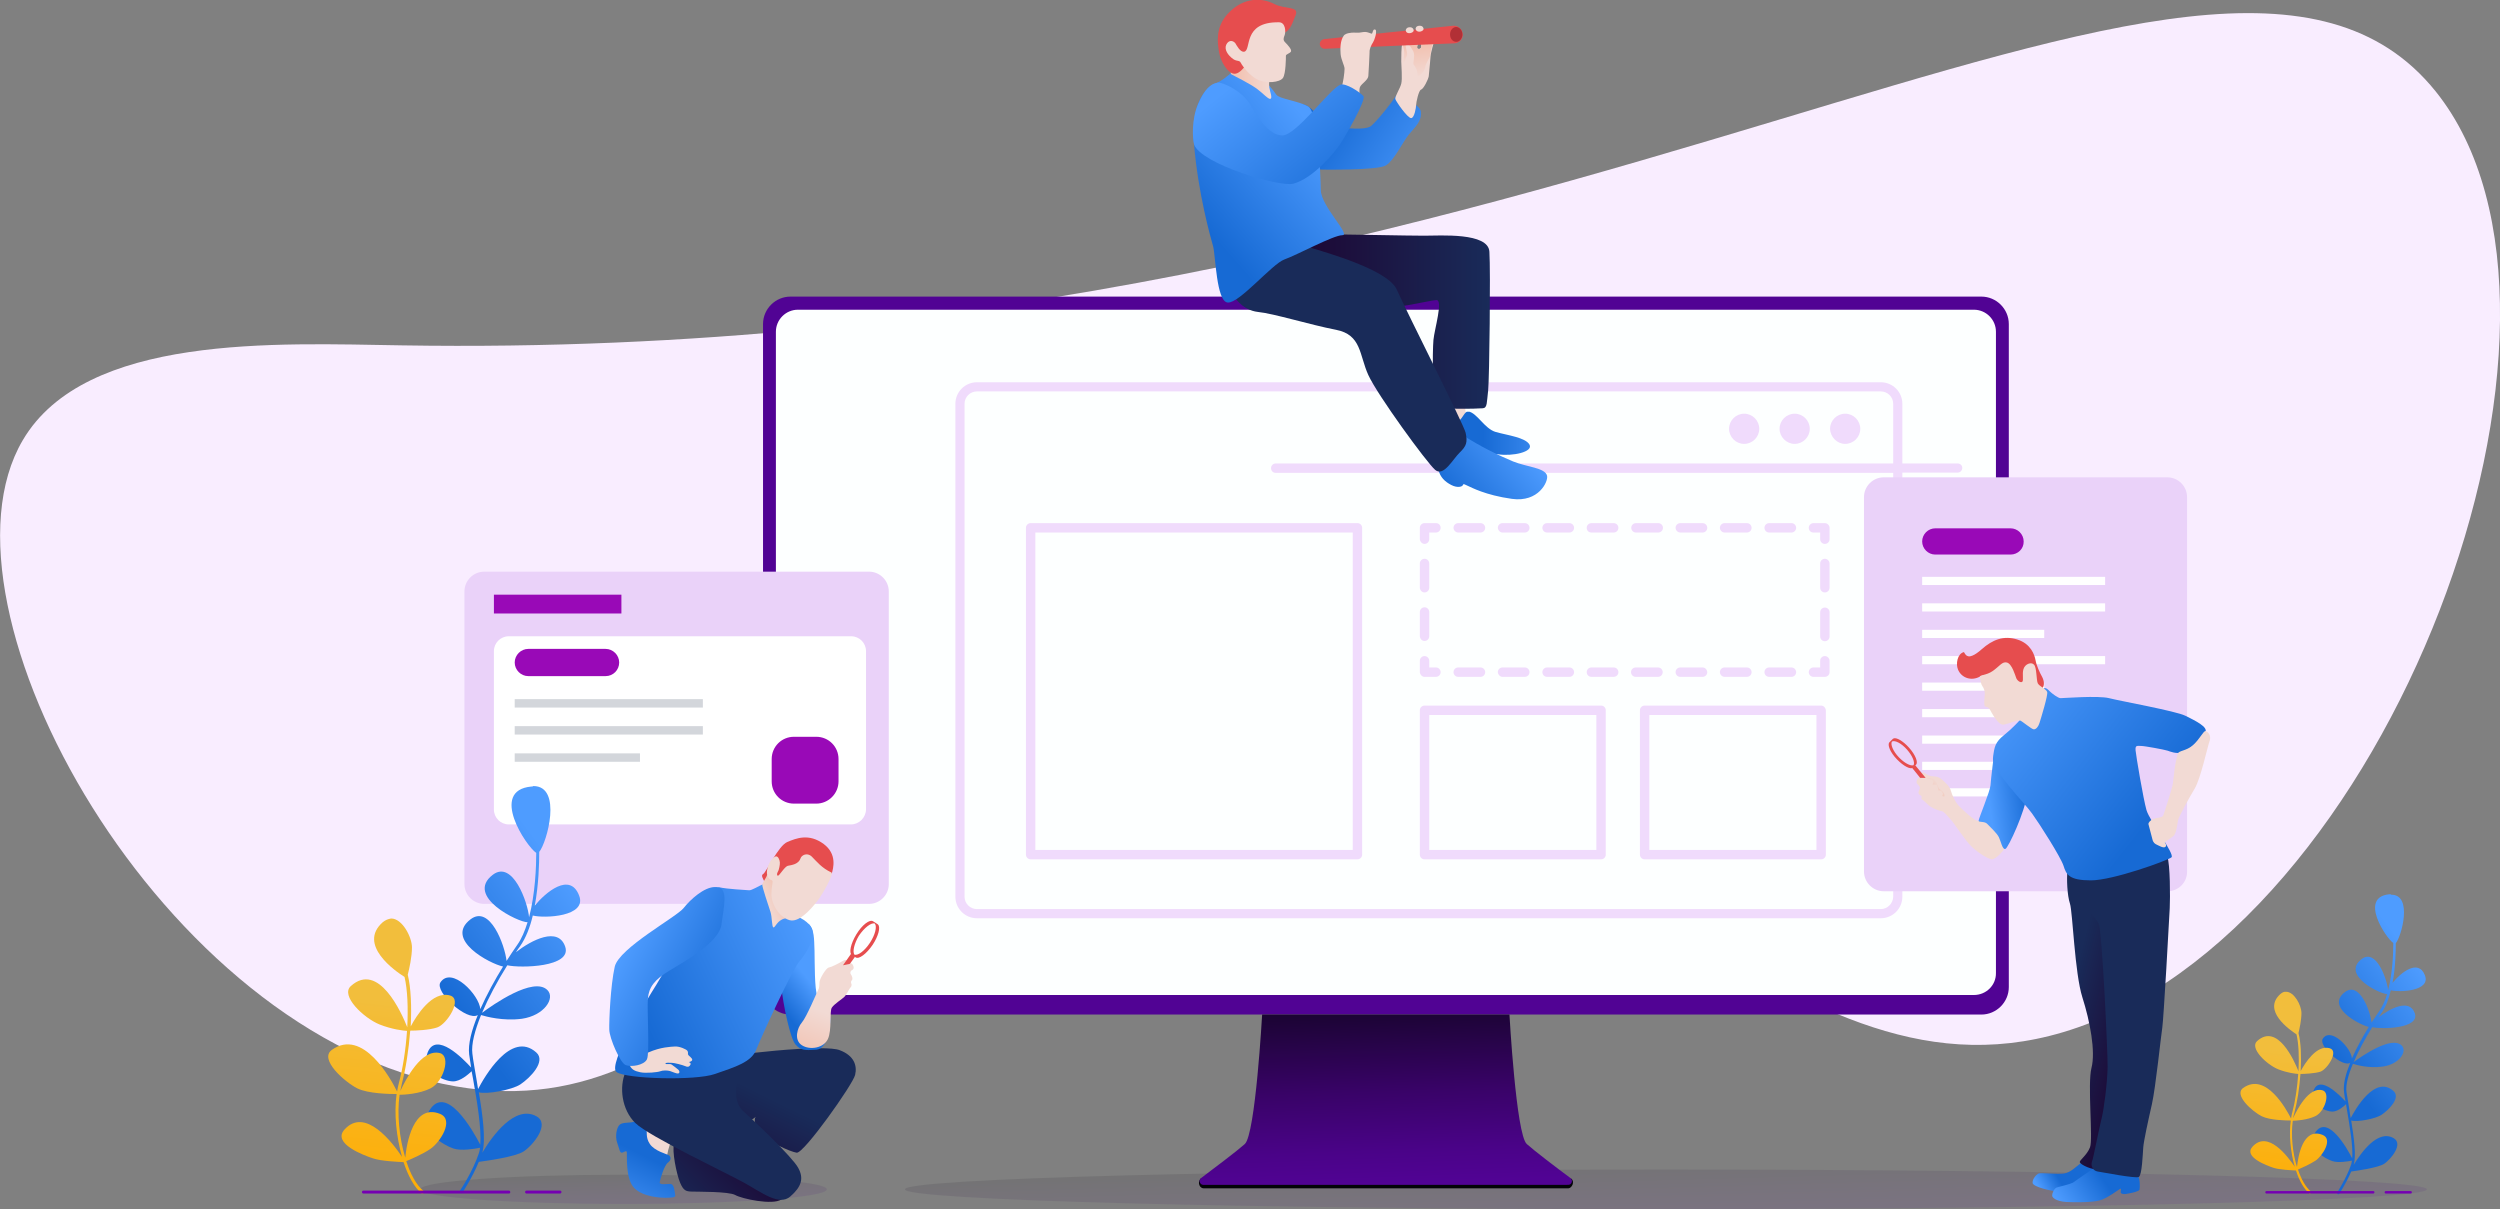 <svg version="1.1" id="Layer_1" xmlns="http://www.w3.org/2000/svg" xmlns:xlink="http://www.w3.org/1999/xlink" x="0px" y="0px"
	 viewBox="0 0 1009.8 488.4" style="enable-background:new 0 0 1009.8 488.4;" xml:space="preserve">
<rect x="0" y="0" width="1009.8" height="488.4" fill="#808080" stroke="none"/>
<style type="text/css">
	.st0{clip-path:url(#SVGID_2_);}
	.st1{clip-path:url(#SVGID_4_);fill:#F9EDFF;}
	.st2{opacity:0.1;clip-path:url(#SVGID_4_);}
	.st3{clip-path:url(#SVGID_6_);}
	.st4{clip-path:url(#SVGID_8_);fill:url(#SVGID_9_);}
	.st5{clip-path:url(#SVGID_11_);}
	.st6{clip-path:url(#SVGID_13_);fill:url(#SVGID_14_);}
	.st7{clip-path:url(#SVGID_4_);fill:#030408;}
	.st8{clip-path:url(#SVGID_4_);fill:#510394;}
	.st9{clip-path:url(#SVGID_4_);fill:#FDFFFF;}
	.st10{clip-path:url(#SVGID_16_);fill:url(#SVGID_17_);}
	.st11{clip-path:url(#SVGID_19_);fill:#F0DBFC;}
	.st12{clip-path:url(#SVGID_19_);fill:#EAD2F9;}
	.st13{clip-path:url(#SVGID_19_);fill:#FFFFFF;}
	.st14{clip-path:url(#SVGID_19_);fill:#9909B7;}
	.st15{clip-path:url(#SVGID_19_);fill:#D3D6DB;}
	.st16{clip-path:url(#SVGID_21_);fill:url(#SVGID_22_);}
	.st17{clip-path:url(#SVGID_24_);fill:url(#SVGID_25_);}
	.st18{clip-path:url(#SVGID_27_);fill:#7500B2;}
	.st19{clip-path:url(#SVGID_29_);fill:url(#SVGID_30_);}
	.st20{clip-path:url(#SVGID_32_);fill:url(#SVGID_33_);}
	.st21{clip-path:url(#SVGID_35_);fill:#7500B2;}
	.st22{clip-path:url(#SVGID_37_);fill:url(#SVGID_38_);}
	.st23{clip-path:url(#SVGID_40_);fill:url(#SVGID_41_);}
	.st24{clip-path:url(#SVGID_43_);fill:url(#SVGID_44_);}
	.st25{clip-path:url(#SVGID_46_);fill:#192B59;}
	.st26{clip-path:url(#SVGID_46_);fill:#F2DAD4;}
	.st27{clip-path:url(#SVGID_48_);fill:url(#SVGID_49_);}
	.st28{clip-path:url(#SVGID_51_);fill:url(#SVGID_52_);}
	.st29{clip-path:url(#SVGID_54_);fill:#E64D4E;}
	.st30{clip-path:url(#SVGID_54_);fill:#F2DAD4;}
	.st31{clip-path:url(#SVGID_56_);fill:url(#SVGID_57_);}
	.st32{clip-path:url(#SVGID_59_);fill:#E64D4E;}
	.st33{clip-path:url(#SVGID_59_);fill:#F2DAD4;}
	.st34{clip-path:url(#SVGID_61_);fill:url(#SVGID_62_);}
	.st35{clip-path:url(#SVGID_64_);fill:url(#SVGID_65_);}
	.st36{clip-path:url(#SVGID_67_);fill:url(#SVGID_68_);}
	.st37{clip-path:url(#SVGID_70_);fill:#192B59;}
	.st38{clip-path:url(#SVGID_72_);fill:url(#SVGID_73_);}
	.st39{clip-path:url(#SVGID_75_);fill:url(#SVGID_76_);}
	.st40{clip-path:url(#SVGID_78_);fill:#E64D4E;}
	.st41{clip-path:url(#SVGID_80_);fill:url(#SVGID_81_);}
	.st42{clip-path:url(#SVGID_83_);fill:#F2DAD4;}
	.st43{clip-path:url(#SVGID_85_);fill:url(#SVGID_86_);}
	.st44{clip-path:url(#SVGID_88_);fill:url(#SVGID_89_);}
	.st45{clip-path:url(#SVGID_91_);fill:#E64D4E;}
	.st46{clip-path:url(#SVGID_91_);fill:#F2DAD4;}
	.st47{clip-path:url(#SVGID_93_);fill:url(#SVGID_94_);}
	.st48{clip-path:url(#SVGID_96_);fill:url(#SVGID_97_);}
	.st49{clip-path:url(#SVGID_99_);fill:url(#SVGID_100_);}
	.st50{clip-path:url(#SVGID_102_);fill:#192B59;}
	.st51{clip-path:url(#SVGID_104_);fill:url(#SVGID_105_);}
	.st52{clip-path:url(#SVGID_107_);fill:#F2DAD4;}
	.st53{clip-path:url(#SVGID_109_);fill:url(#SVGID_110_);}
	.st54{clip-path:url(#SVGID_112_);fill:url(#SVGID_113_);}
	.st55{clip-path:url(#SVGID_115_);fill:#E64D4E;}
	.st56{clip-path:url(#SVGID_115_);fill:#F2DAD4;}
	.st57{clip-path:url(#SVGID_117_);fill:url(#SVGID_118_);}
	.st58{clip-path:url(#SVGID_120_);fill:url(#SVGID_121_);}
	.st59{clip-path:url(#SVGID_123_);fill:#E64D4E;}
	.st60{clip-path:url(#SVGID_123_);fill:#F2DAD4;}
	.st61{clip-path:url(#SVGID_125_);fill:url(#SVGID_126_);}
	.st62{clip-path:url(#SVGID_128_);fill:#B23036;}
	.st63{clip-path:url(#SVGID_128_);fill:#F2DAD4;}
</style>
<g>
	<defs>
		<rect id="SVGID_1_" width="1009.8" height="488.4"/>
	</defs>
	<clipPath id="SVGID_2_">
		<use xlink:href="#SVGID_1_"  style="overflow:visible;"/>
	</clipPath>
	<g class="st0">
		<defs>
			<rect id="SVGID_3_" width="1009.8" height="488.4"/>
		</defs>
		<clipPath id="SVGID_4_">
			<use xlink:href="#SVGID_3_"  style="overflow:visible;"/>
		</clipPath>
		<path class="st1" d="M184.1,438.8c107.9,18.7,141.3-104.9,288.4-121.7c171.3-19.5,243.9,134.7,360.9,99.8
			c131.2-39.2,224-288.4,150.4-380C893.7-75.1,633.7,147.2,162.3,139.5c-50.5-0.8-127.8-4.7-153.1,38.3
			C-30.7,245.5,65.6,418.3,184.1,438.8"/>
		<g class="st2">
			<g>
				<defs>
					<rect id="SVGID_5_" x="365.6" y="472.4" width="614.7" height="16"/>
				</defs>
				<clipPath id="SVGID_6_">
					<use xlink:href="#SVGID_5_"  style="overflow:visible;"/>
				</clipPath>
				<g class="st3">
					<defs>
						<path id="SVGID_7_" d="M980.3,480.4c0,4.4-137.6,8-307.4,8c-169.7,0-307.4-3.6-307.4-8c0-4.4,137.6-8,307.4-8
							C842.7,472.4,980.3,476,980.3,480.4"/>
					</defs>
					<clipPath id="SVGID_8_">
						<use xlink:href="#SVGID_7_"  style="overflow:visible;"/>
					</clipPath>

						<linearGradient id="SVGID_9_" gradientUnits="userSpaceOnUse" x1="0" y1="488.365" x2="1" y2="488.365" gradientTransform="matrix(-0.852 -29.833 -29.833 0.852 15242.63 77.167)">
						<stop  offset="0" style="stop-color:#510394"/>
						<stop  offset="0.12" style="stop-color:#4A0388"/>
						<stop  offset="0.337" style="stop-color:#390368"/>
						<stop  offset="0.625" style="stop-color:#1C0435"/>
						<stop  offset="0.849" style="stop-color:#030408"/>
						<stop  offset="1" style="stop-color:#030408"/>
					</linearGradient>
					<polygon class="st4" points="366.1,505.9 365.1,472.4 979.8,454.8 980.8,488.4 					"/>
				</g>
			</g>
		</g>
		<g class="st2">
			<g>
				<defs>
					<rect id="SVGID_10_" x="169.8" y="474.5" width="164.2" height="11.8"/>
				</defs>
				<clipPath id="SVGID_11_">
					<use xlink:href="#SVGID_10_"  style="overflow:visible;"/>
				</clipPath>
				<g class="st5">
					<defs>
						<path id="SVGID_12_" d="M334,480.4c0,3.3-36.8,5.9-82.1,5.9c-45.3,0-82.1-2.6-82.1-5.9c0-3.3,36.8-5.9,82.1-5.9
							C297.2,474.5,334,477.1,334,480.4"/>
					</defs>
					<clipPath id="SVGID_13_">
						<use xlink:href="#SVGID_12_"  style="overflow:visible;"/>
					</clipPath>

						<linearGradient id="SVGID_14_" gradientUnits="userSpaceOnUse" x1="0" y1="488.365" x2="1" y2="488.365" gradientTransform="matrix(-0.456 -15.944 -15.944 0.456 8038.814 264.879)">
						<stop  offset="0" style="stop-color:#510394"/>
						<stop  offset="0.12" style="stop-color:#4A0388"/>
						<stop  offset="0.337" style="stop-color:#390368"/>
						<stop  offset="0.625" style="stop-color:#1C0435"/>
						<stop  offset="0.849" style="stop-color:#030408"/>
						<stop  offset="1" style="stop-color:#030408"/>
					</linearGradient>
					<polygon class="st6" points="169.9,491 169.5,474.5 333.9,469.8 334.3,486.3 					"/>
				</g>
			</g>
		</g>
		<path class="st7" d="M634.7,476.1H484.9c-1.4,1.8-0.2,3.9,1.3,3.9h147.3C634.9,479.9,636.2,477.4,634.7,476.1"/>
		<path class="st8" d="M800.3,409.8h-481c-6.1,0-11.1-5-11.1-11.1V130.9c0-6.1,5-11.1,11.1-11.1h481c6.1,0,11.1,5,11.1,11.1v267.8
			C811.4,404.8,806.4,409.8,800.3,409.8"/>
		<path class="st9" d="M797.3,401.9h-475c-4.9,0-8.9-4-8.9-8.9v-259c0-4.9,4-8.9,8.9-8.9h475c4.9,0,8.9,4,8.9,8.9v259
			C806.3,397.9,802.3,401.9,797.3,401.9"/>
	</g>
	<g class="st0">
		<defs>
			<path id="SVGID_15_" d="M509.8,409.8c0,0-2.7,48.4-7,52.3c-3,2.7-12.3,9.7-17.6,13.7c-1.2,0.9-0.6,2.8,0.9,2.8h147.3
				c1.5,0,2.1-1.9,0.9-2.8c-5.3-3.9-14.6-11-17.6-13.7c-4.3-3.8-7-52.3-7-52.3H509.8z"/>
		</defs>
		<clipPath id="SVGID_16_">
			<use xlink:href="#SVGID_15_"  style="overflow:visible;"/>
		</clipPath>

			<linearGradient id="SVGID_17_" gradientUnits="userSpaceOnUse" x1="0" y1="488.352" x2="1" y2="488.352" gradientTransform="matrix(-3.324 -93.147 -93.147 3.324 46049.508 -1144.975)">
			<stop  offset="0" style="stop-color:#510394"/>
			<stop  offset="0.141" style="stop-color:#4A0388"/>
			<stop  offset="0.397" style="stop-color:#390368"/>
			<stop  offset="0.736" style="stop-color:#1C0435"/>
			<stop  offset="1" style="stop-color:#030408"/>
		</linearGradient>
		<polygon class="st10" points="484.2,483.9 481.6,409.9 635.4,404.4 638,478.4 		"/>
	</g>
	<g class="st0">
		<defs>
			<rect id="SVGID_18_" width="1009.8" height="488.4"/>
		</defs>
		<clipPath id="SVGID_19_">
			<use xlink:href="#SVGID_18_"  style="overflow:visible;"/>
		</clipPath>
		<path class="st11" d="M790.7,187.2h-22.3v-24.1c0-4.8-3.9-8.7-8.7-8.7H394.6c-4.8,0-8.7,3.9-8.7,8.7v199.1c0,4.8,3.9,8.7,8.7,8.7
			h365.1c4.8,0,8.7-3.9,8.7-8.7V190.9h22.3c1,0,1.9-0.8,1.9-1.9S791.7,187.2,790.7,187.2 M759.7,367.2H394.6c-2.7,0-5-2.2-5-5V163.1
			c0-2.7,2.2-5,5-5h365.1c2.7,0,5,2.2,5,5v24.1H515.3c-1,0-1.9,0.8-1.9,1.9s0.8,1.9,1.9,1.9h249.4v171.3
			C764.6,364.9,762.4,367.2,759.7,367.2"/>
		<path class="st11" d="M704.5,179.3c3.3,0,6.1-2.7,6.1-6.1c0-3.3-2.7-6.1-6.1-6.1c-3.3,0-6.1,2.7-6.1,6.1
			C698.4,176.5,701.1,179.3,704.5,179.3"/>
		<path class="st11" d="M724.9,179.3c3.3,0,6.1-2.7,6.1-6.1c0-3.3-2.7-6.1-6.1-6.1c-3.3,0-6.1,2.7-6.1,6.1
			C718.8,176.5,721.6,179.3,724.9,179.3"/>
		<path class="st11" d="M745.3,179.3c3.3,0,6.1-2.7,6.1-6.1c0-3.3-2.7-6.1-6.1-6.1c-3.3,0-6.1,2.7-6.1,6.1
			C739.3,176.5,742,179.3,745.3,179.3"/>
		<path class="st11" d="M548.3,211.3h-132c-1,0-1.9,0.8-1.9,1.9v132c0,1,0.8,1.9,1.9,1.9h132c1,0,1.9-0.8,1.9-1.9v-132
			C550.2,212.2,549.4,211.3,548.3,211.3 M418.2,215.1h128.2v128.2H418.2V215.1z"/>
		<path class="st11" d="M737.1,265c-1,0-1.9,0.8-1.9,1.9v2.7h-2.7c-1,0-1.9,0.8-1.9,1.9c0,1,0.8,1.9,1.9,1.9h4.6
			c1,0,1.9-0.8,1.9-1.9v-4.6C739,265.9,738.1,265,737.1,265"/>
		<path class="st11" d="M714.6,273.4h9c1,0,1.9-0.8,1.9-1.9c0-1-0.8-1.9-1.9-1.9h-9c-1,0-1.9,0.8-1.9,1.9
			C712.7,272.5,713.5,273.4,714.6,273.4"/>
		<path class="st11" d="M687.7,269.6h-9c-1,0-1.9,0.8-1.9,1.9c0,1,0.8,1.9,1.9,1.9h9c1,0,1.9-0.8,1.9-1.9
			C689.5,270.4,688.7,269.6,687.7,269.6"/>
		<path class="st11" d="M696.6,273.4h9c1,0,1.9-0.8,1.9-1.9c0-1-0.8-1.9-1.9-1.9h-9c-1,0-1.9,0.8-1.9,1.9
			C694.7,272.5,695.6,273.4,696.6,273.4"/>
		<path class="st11" d="M624.9,273.4h9c1,0,1.9-0.8,1.9-1.9c0-1-0.8-1.9-1.9-1.9h-9c-1,0-1.9,0.8-1.9,1.9
			C623,272.5,623.8,273.4,624.9,273.4"/>
		<path class="st11" d="M651.8,269.6h-9c-1,0-1.9,0.8-1.9,1.9c0,1,0.8,1.9,1.9,1.9h9c1,0,1.9-0.8,1.9-1.9
			C653.7,270.4,652.8,269.6,651.8,269.6"/>
		<path class="st11" d="M671.6,271.5c0-1-0.8-1.9-1.9-1.9h-9c-1,0-1.9,0.8-1.9,1.9c0,1,0.8,1.9,1.9,1.9h9
			C670.8,273.4,671.6,272.5,671.6,271.5"/>
		<path class="st11" d="M606.9,273.4h9c1,0,1.9-0.8,1.9-1.9c0-1-0.8-1.9-1.9-1.9h-9c-1,0-1.9,0.8-1.9,1.9
			C605.1,272.5,605.9,273.4,606.9,273.4"/>
		<path class="st11" d="M598,269.6h-9c-1,0-1.9,0.8-1.9,1.9c0,1,0.8,1.9,1.9,1.9h9c1,0,1.9-0.8,1.9-1.9
			C599.9,270.4,599,269.6,598,269.6"/>
		<path class="st11" d="M575.4,273.4h4.6c1,0,1.9-0.8,1.9-1.9c0-1-0.8-1.9-1.9-1.9h-2.7v-2.7c0-1-0.8-1.9-1.9-1.9
			c-1,0-1.9,0.8-1.9,1.9v4.6C573.6,272.5,574.4,273.4,575.4,273.4"/>
		<path class="st11" d="M575.4,239.3c1,0,1.9-0.8,1.9-1.9v-9.8c0-1-0.8-1.9-1.9-1.9c-1,0-1.9,0.8-1.9,1.9v9.8
			C573.6,238.5,574.4,239.3,575.4,239.3"/>
		<path class="st11" d="M575.4,258.9c1,0,1.9-0.8,1.9-1.9v-9.8c0-1-0.8-1.9-1.9-1.9c-1,0-1.9,0.8-1.9,1.9v9.8
			C573.6,258.1,574.4,258.9,575.4,258.9"/>
		<path class="st11" d="M575.4,219.7c1,0,1.9-0.8,1.9-1.9v-2.7h2.7c1,0,1.9-0.8,1.9-1.9s-0.8-1.9-1.9-1.9h-4.6c-1,0-1.9,0.8-1.9,1.9
			v4.6C573.6,218.8,574.4,219.7,575.4,219.7"/>
		<path class="st11" d="M606.9,215.1h9c1,0,1.9-0.8,1.9-1.9c0-1-0.8-1.9-1.9-1.9h-9c-1,0-1.9,0.8-1.9,1.9
			C605.1,214.2,605.9,215.1,606.9,215.1"/>
		<path class="st11" d="M589,215.1h9c1,0,1.9-0.8,1.9-1.9c0-1-0.8-1.9-1.9-1.9h-9c-1,0-1.9,0.8-1.9,1.9
			C587.1,214.2,588,215.1,589,215.1"/>
		<path class="st11" d="M714.6,215.1h9c1,0,1.9-0.8,1.9-1.9c0-1-0.8-1.9-1.9-1.9h-9c-1,0-1.9,0.8-1.9,1.9
			C712.7,214.2,713.5,215.1,714.6,215.1"/>
		<path class="st11" d="M678.7,215.1h9c1,0,1.9-0.8,1.9-1.9c0-1-0.8-1.9-1.9-1.9h-9c-1,0-1.9,0.8-1.9,1.9
			C676.8,214.2,677.7,215.1,678.7,215.1"/>
		<path class="st11" d="M660.8,215.1h9c1,0,1.9-0.8,1.9-1.9c0-1-0.8-1.9-1.9-1.9h-9c-1,0-1.9,0.8-1.9,1.9
			C658.9,214.2,659.7,215.1,660.8,215.1"/>
		<path class="st11" d="M696.6,215.1h9c1,0,1.9-0.8,1.9-1.9c0-1-0.8-1.9-1.9-1.9h-9c-1,0-1.9,0.8-1.9,1.9
			C694.7,214.2,695.6,215.1,696.6,215.1"/>
		<path class="st11" d="M624.9,215.1h9c1,0,1.9-0.8,1.9-1.9c0-1-0.8-1.9-1.9-1.9h-9c-1,0-1.9,0.8-1.9,1.9
			C623,214.2,623.8,215.1,624.9,215.1"/>
		<path class="st11" d="M651.8,211.3h-9c-1,0-1.9,0.8-1.9,1.9s0.8,1.9,1.9,1.9h9c1,0,1.9-0.8,1.9-1.9S652.8,211.3,651.8,211.3"/>
		<path class="st11" d="M737.1,211.3h-4.6c-1,0-1.9,0.8-1.9,1.9s0.8,1.9,1.9,1.9h2.7v2.7c0,1,0.8,1.9,1.9,1.9c1,0,1.9-0.8,1.9-1.9
			v-4.6C739,212.2,738.1,211.3,737.1,211.3"/>
		<path class="st11" d="M737.1,245.4c-1,0-1.9,0.8-1.9,1.9v9.8c0,1,0.8,1.9,1.9,1.9c1,0,1.9-0.8,1.9-1.9v-9.8
			C739,246.2,738.1,245.4,737.1,245.4"/>
		<path class="st11" d="M737.1,225.7c-1,0-1.9,0.8-1.9,1.9v9.8c0,1,0.8,1.9,1.9,1.9c1,0,1.9-0.8,1.9-1.9v-9.8
			C739,226.6,738.1,225.7,737.1,225.7"/>
		<path class="st11" d="M646.7,285h-71.3c-1,0-1.9,0.8-1.9,1.9v58.3c0,1,0.8,1.9,1.9,1.9h71.3c1,0,1.9-0.8,1.9-1.9v-58.3
			C648.6,285.9,647.8,285,646.7,285 M577.3,288.8h67.5v54.5h-67.5V288.8z"/>
		<path class="st11" d="M735.6,285h-71.3c-1,0-1.9,0.8-1.9,1.9v58.3c0,1,0.8,1.9,1.9,1.9h71.3c1,0,1.9-0.8,1.9-1.9v-58.3
			C737.4,285.9,736.6,285,735.6,285 M666.2,288.8h67.5v54.5h-67.5V288.8z"/>
		<path class="st12" d="M875.5,360H760.9c-4.4,0-8-3.6-8-8V200.8c0-4.4,3.6-8,8-8h114.5c4.4,0,8,3.6,8,8V352
			C883.5,356.4,879.9,360,875.5,360"/>
		<rect x="776.4" y="233" class="st13" width="73.9" height="3.3"/>
		<rect x="776.4" y="243.7" class="st13" width="73.9" height="3.3"/>
		<rect x="776.4" y="254.4" class="st13" width="49.3" height="3.3"/>
		<rect x="776.4" y="265" class="st13" width="73.9" height="3.3"/>
		<rect x="776.4" y="275.7" class="st13" width="49.3" height="3.3"/>
		<rect x="776.4" y="286.4" class="st13" width="73.9" height="3.3"/>
		<rect x="776.4" y="297.1" class="st13" width="49.3" height="3.3"/>
		<rect x="776.4" y="307.7" class="st13" width="73.9" height="3.3"/>
		<rect x="776.4" y="318.4" class="st13" width="49.3" height="3.3"/>
		<path class="st14" d="M812.1,224h-30.4c-2.9,0-5.3-2.4-5.3-5.3c0-2.9,2.4-5.3,5.3-5.3h30.4c2.9,0,5.3,2.4,5.3,5.3
			C817.5,221.6,815.1,224,812.1,224"/>
		<path class="st12" d="M351,365.1H195.6c-4.4,0-8-3.6-8-8V238.9c0-4.4,3.6-8,8-8H351c4.4,0,8,3.6,8,8v118.2
			C359,361.5,355.4,365.1,351,365.1"/>
		<rect x="199.5" y="240.2" class="st14" width="51.5" height="7.6"/>
		<path class="st13" d="M343.7,333H205.5c-3.3,0-6-2.7-6-6v-64c0-3.3,2.7-6,6-6h138.3c3.3,0,6,2.7,6,6v64
			C349.7,330.3,347,333,343.7,333"/>
		<rect x="207.9" y="282.4" class="st15" width="76" height="3.4"/>
		<rect x="207.9" y="293.3" class="st15" width="76" height="3.4"/>
		<rect x="207.9" y="304.3" class="st15" width="50.6" height="3.4"/>
		<path class="st14" d="M329.7,324.6h-9c-5,0-9-4-9-9v-9c0-5,4-9,9-9h9c5,0,9,4,9,9v9C338.7,320.5,334.7,324.6,329.7,324.6"/>
		<path class="st14" d="M244.6,273.1h-31.2c-3,0-5.5-2.5-5.5-5.5c0-3,2.5-5.5,5.5-5.5h31.2c3,0,5.5,2.5,5.5,5.5
			C250.1,270.6,247.7,273.1,244.6,273.1"/>
	</g>
	<g class="st0">
		<defs>
			<path id="SVGID_20_" d="M214.6,317.7c-17.1,1.6-2,24.2,2,26.8c0,5.5-0.4,16.5-2.9,26c-0.5-6-6.6-23.2-14.6-17.2
				c-11.6,8.8,10.6,19.4,14,19.2c-1.1,3.5-2.4,6.7-4.2,9.2c-1.3,1.8-2.7,4-4.2,6.3c0,0-0.1,0.1-0.1,0.1c-0.7-6.4-6.7-22.7-14.5-16.8
				c-10.8,8.2,7.8,18,13.1,19.1c-3.3,5.3-6.6,11.4-9.2,17.2c-0.4-5.7-11.6-17.5-16.1-10.8c-2.5,3.7,10.7,15.9,15.1,13.2
				c-2.5,6.1-4,11.7-3.5,15.9c0.2,1.5,0.5,3.3,0.8,5.3c-3.1-3.4-14.2-14.9-17.6-6c-2.8,7.3,6.4,11.6,10.3,11.6c3,0,6.2-2.9,7.5-4.1
				c0.2,1.1,0.4,2.1,0.6,3.2c1.6,9,3.4,19.9,2.9,26.5c-2.6-5.1-14.4-26.4-21.2-12.7c-3.5,7,6.4,12.9,10.3,14.2
				c3.2,1.1,8.8,0.1,10.8-0.3c-0.1,0.7-0.2,1.4-0.4,2c-2.5,7.6-7.6,15.2-7.7,15.3c-0.2,0.3-0.1,0.7,0.2,0.9c0.1,0.1,0.2,0.1,0.4,0.1
				c0.2,0,0.4-0.1,0.5-0.3c0-0.1,3.8-5.8,6.5-12.3c3-0.4,14.7-2,18.1-4.2c3.9-2.6,10.8-11.1,5.2-14.2c-8.7-4.8-17.9,8-21.9,14.7
				c1.5-5,0.2-15-1.4-24.4c3.1,0.9,13.3-0.9,16.8-3.2c3.9-2.6,10.5-9.3,6.4-12.9c-10.2-9.1-21.1,10.2-23.5,14.8
				c-0.2-1.5-0.5-2.9-0.7-4.3c-0.6-3.7-1.3-7.3-1.6-10c-0.5-3.8,1-9.4,3.5-15.6c2,0.6,8.9,2.5,16.5,1.5c9-1.3,13.6-8.3,10.3-11.6
				c-5.6-5.6-22.1,6-26.4,9.2c2.6-6.1,6.2-12.8,10.2-19.2c5.3,1.2,26.2,0.8,23.4-7.5c-2.8-8.3-13.6-2.7-19.9,2.2
				c0.5-0.8,1-1.5,1.6-2.3c2.4-3.4,4.1-7.8,5.2-12.5c4.6,1.2,22.1,0.5,18.7-8.1c-3.7-9.6-13.6-1.2-17.9,4.1
				c1.6-8.5,1.8-17.1,1.8-21.7c3.1-3.7,9.5-26.6-2.4-26.6C215.2,317.7,214.9,317.7,214.6,317.7"/>
		</defs>
		<clipPath id="SVGID_21_">
			<use xlink:href="#SVGID_20_"  style="overflow:visible;"/>
		</clipPath>

			<linearGradient id="SVGID_22_" gradientUnits="userSpaceOnUse" x1="0" y1="488.391" x2="1" y2="488.391" gradientTransform="matrix(-54.417 40.813 40.813 54.417 -19691.352 -26205.166)">
			<stop  offset="0" style="stop-color:#4E9CFF"/>
			<stop  offset="1" style="stop-color:#176AD4"/>
		</linearGradient>
		<polygon class="st16" points="316.2,422.9 193.7,514.8 90.2,376.9 212.7,285 		"/>
	</g>
	<g class="st0">
		<defs>
			<path id="SVGID_23_" d="M154.6,372.5c-10.3,9.1,5.1,19.8,8.8,22.1c1.2,5.1,1.5,12.6,1.1,20.3c-2.3-5.8-11.6-26.7-22.8-16.6
				c-4.3,3.9,5.2,12.9,11.6,15.5c5.1,2,9.5,2.5,11.1,2.6c-0.5,7.5-1.7,15.2-3.3,21.1c-0.3,1.1-0.5,2.2-0.7,3.4
				c-2.4-4.9-13.8-25.9-26.4-16.8c-5.2,3.8,5.2,12.9,10.3,15.5c4.4,2.2,13.4,2.3,15.9,2.3c-1.1,7.8-0.1,17.4,2.2,25.4
				c-3.8-5.7-14.9-20.4-23.3-11c-5,5.6,7.9,10.4,11.6,11.6c3.2,1.1,10.1,1.4,12.3,1.5c1.8,5.5,4.3,10.1,7.2,12.6
				c0.1,0.1,0.3,0.1,0.4,0.1c0.2,0,0.4-0.1,0.5-0.2c0.2-0.3,0.2-0.7-0.1-0.9c-2.8-2.3-5.2-6.7-6.9-12c1.7-0.7,6.6-2.8,9.7-4.9
				c3.9-2.6,9.9-11.8,3.9-14.2c-10.8-4.3-13.5,12.2-14,17.7c-2.4-7.9-3.4-17.6-2.3-25.4c1.6,0,8-0.3,12.5-2.6
				c5.2-2.6,8.3-12.9,3.9-14.2c-7.5-2.1-14.1,10.9-16.1,15.3c0.2-1,0.4-2,0.6-2.9c1.6-6,2.8-13.8,3.4-21.5c2,0,7.7-0.2,10.9-1.3
				c3.9-1.3,10.4-11.4,5.2-12.9c-7.2-2.1-13.7,8.3-15.9,12.5c0.4-8,0.1-15.6-1.2-20.9c0.6-2.3,1.7-7.2,1.7-11
				c0-4.2-3.9-11.7-8.4-11.7C156.8,371.2,155.7,371.6,154.6,372.5"/>
		</defs>
		<clipPath id="SVGID_24_">
			<use xlink:href="#SVGID_23_"  style="overflow:visible;"/>
		</clipPath>

			<linearGradient id="SVGID_25_" gradientUnits="userSpaceOnUse" x1="0" y1="488.364" x2="1" y2="488.364" gradientTransform="matrix(-8.613 80.963 80.963 8.613 -39379.344 -3802.064)">
			<stop  offset="0" style="stop-color:#F2BE3C"/>
			<stop  offset="1" style="stop-color:#FFAC00"/>
		</linearGradient>
		<polygon class="st17" points="198.6,372.4 186.3,488.2 117.1,480.9 129.4,365.1 		"/>
	</g>
	<g class="st0">
		<defs>
			<rect id="SVGID_26_" width="1009.8" height="488.4"/>
		</defs>
		<clipPath id="SVGID_27_">
			<use xlink:href="#SVGID_26_"  style="overflow:visible;"/>
		</clipPath>
		<path class="st18" d="M205.5,482.1h-58.7c-0.4,0-0.6-0.3-0.6-0.6c0-0.4,0.3-0.6,0.6-0.6h58.7c0.4,0,0.6,0.3,0.6,0.6
			C206.2,481.8,205.9,482.1,205.5,482.1"/>
		<path class="st18" d="M226.2,482.1h-13.5c-0.4,0-0.6-0.3-0.6-0.6c0-0.4,0.3-0.6,0.6-0.6h13.5c0.4,0,0.6,0.3,0.6,0.6
			C226.8,481.8,226.5,482.1,226.2,482.1"/>
	</g>
	<g class="st0">
		<defs>
			<path id="SVGID_28_" d="M965.2,361.2c-12.6,1.1-1.4,17.8,1.5,19.7c0,4.1-0.3,12.1-2.1,19.1c-0.4-4.4-4.8-17.1-10.7-12.6
				c-8.5,6.5,7.8,14.3,10.3,14.1c-0.8,2.6-1.8,4.9-3.1,6.8c-0.9,1.4-2,2.9-3.1,4.6c0,0,0,0-0.1,0.1c-0.5-4.7-4.9-16.7-10.7-12.3
				c-8,6,5.7,13.2,9.6,14.1c-2.4,3.9-4.9,8.4-6.8,12.7c-0.3-4.2-8.6-12.9-11.8-7.9c-1.8,2.8,7.9,11.7,11.1,9.7
				c-1.8,4.5-2.9,8.6-2.5,11.7c0.1,1.1,0.3,2.4,0.6,3.9c-2.3-2.5-10.5-10.9-12.9-4.4c-2,5.4,4.7,8.5,7.6,8.5c2.2,0,4.6-2.1,5.5-3
				c0.1,0.8,0.3,1.6,0.4,2.4c1.1,6.6,2.5,14.6,2.1,19.5c-1.9-3.8-10.6-19.4-15.6-9.3c-2.6,5.2,4.7,9.5,7.6,10.4
				c2.3,0.8,6.5,0.1,7.9-0.2c-0.1,0.5-0.2,1-0.3,1.5c-1.9,5.6-5.6,11.2-5.6,11.3c-0.1,0.2-0.1,0.5,0.1,0.7c0.1,0.1,0.2,0.1,0.3,0.1
				c0.2,0,0.3-0.1,0.4-0.2c0,0,2.8-4.3,4.8-9c2.2-0.3,10.8-1.5,13.3-3.1c2.8-1.9,7.9-8.1,3.8-10.4c-6.4-3.6-13.1,5.9-16.1,10.8
				c1.1-3.7,0.1-11-1-17.9c2.3,0.7,9.8-0.6,12.4-2.4c2.8-1.9,7.7-6.8,4.7-9.5c-7.5-6.7-15.5,7.5-17.3,10.9c-0.2-1.1-0.4-2.1-0.5-3.2
				c-0.5-2.8-0.9-5.4-1.2-7.3c-0.4-2.8,0.7-6.9,2.6-11.4c1.5,0.5,6.6,1.9,12.1,1.1c6.6-0.9,10-6.1,7.6-8.5
				c-4.1-4.1-16.3,4.4-19.4,6.7c1.9-4.5,4.6-9.4,7.5-14.1c3.9,0.9,19.3,0.6,17.2-5.6c-2.1-6.1-10-2-14.6,1.6
				c0.4-0.6,0.8-1.1,1.1-1.7c1.8-2.5,3-5.8,3.8-9.2c3.4,0.9,16.2,0.4,13.8-6c-2.7-7-10-0.9-13.1,3c1.2-6.2,1.3-12.6,1.3-16
				c2.3-2.7,7-19.6-1.8-19.6C965.7,361.2,965.4,361.2,965.2,361.2"/>
		</defs>
		<clipPath id="SVGID_29_">
			<use xlink:href="#SVGID_28_"  style="overflow:visible;"/>
		</clipPath>

			<linearGradient id="SVGID_30_" gradientUnits="userSpaceOnUse" x1="0" y1="488.39" x2="1" y2="488.39" gradientTransform="matrix(-40.013 30.01 30.01 40.013 -13671.85 -19141.359)">
			<stop  offset="0" style="stop-color:#4E9CFF"/>
			<stop  offset="1" style="stop-color:#176AD4"/>
		</linearGradient>
		<polygon class="st19" points="1039.9,438.6 949.8,506.1 873.8,404.7 963.9,337.2 		"/>
	</g>
	<g class="st0">
		<defs>
			<path id="SVGID_31_" d="M921.1,401.5c-7.5,6.7,3.8,14.5,6.5,16.3c0.9,3.8,1.1,9.2,0.8,14.9c-1.7-4.3-8.5-19.6-16.7-12.2
				c-3.2,2.8,3.8,9.5,8.5,11.4c3.8,1.5,7,1.8,8.1,1.9c-0.4,5.5-1.2,11.1-2.4,15.5c-0.2,0.8-0.4,1.6-0.5,2.5
				c-1.8-3.6-10.2-19-19.4-12.3c-3.8,2.8,3.8,9.5,7.6,11.4c3.3,1.6,9.9,1.7,11.7,1.7c-0.8,5.7-0.1,12.8,1.6,18.7
				c-2.8-4.2-10.9-15-17.1-8.1c-3.7,4.1,5.8,7.6,8.5,8.5c2.4,0.8,7.5,1,9.1,1.1c1.3,4.1,3.2,7.4,5.3,9.2c0.1,0.1,0.2,0.1,0.3,0.1
				c0.1,0,0.3-0.1,0.4-0.2c0.2-0.2,0.1-0.5-0.1-0.7c-2-1.7-3.8-4.9-5.1-8.8c1.2-0.5,4.8-2.1,7.1-3.6c2.8-1.9,7.2-8.7,2.8-10.4
				c-8-3.2-9.9,9-10.3,13c-1.8-5.8-2.5-12.9-1.7-18.7c1.2,0,5.9-0.3,9.2-1.9c3.8-1.9,6.1-9.5,2.8-10.4c-5.5-1.6-10.4,8-11.9,11.3
				c0.1-0.7,0.3-1.5,0.5-2.1c1.2-4.4,2.1-10.2,2.5-15.8c1.5,0,5.7-0.2,8-0.9c2.8-0.9,7.7-8.4,3.8-9.5c-5.3-1.5-10,6.1-11.7,9.2
				c0.3-5.9,0.1-11.5-0.9-15.3c0.4-1.7,1.2-5.3,1.2-8.1c0-3.1-2.9-8.6-6.2-8.6C922.7,400.5,921.9,400.8,921.1,401.5"/>
		</defs>
		<clipPath id="SVGID_32_">
			<use xlink:href="#SVGID_31_"  style="overflow:visible;"/>
		</clipPath>

			<linearGradient id="SVGID_33_" gradientUnits="userSpaceOnUse" x1="0" y1="488.364" x2="1" y2="488.364" gradientTransform="matrix(-6.333 59.533 59.533 6.333 -28148.68 -2668.095)">
			<stop  offset="0" style="stop-color:#F2BE3C"/>
			<stop  offset="1" style="stop-color:#FFAC00"/>
		</linearGradient>
		<polygon class="st20" points="953.5,401.5 944.4,486.6 893.5,481.2 902.6,396 		"/>
	</g>
	<g class="st0">
		<defs>
			<rect id="SVGID_34_" width="1009.8" height="488.4"/>
		</defs>
		<clipPath id="SVGID_35_">
			<use xlink:href="#SVGID_34_"  style="overflow:visible;"/>
		</clipPath>
		<path class="st21" d="M958.6,482.1h-43.1c-0.3,0-0.5-0.2-0.5-0.5s0.2-0.5,0.5-0.5h43.1c0.3,0,0.5,0.2,0.5,0.5
			S958.8,482.1,958.6,482.1"/>
		<path class="st21" d="M973.7,482.1h-10c-0.3,0-0.5-0.2-0.5-0.5s0.2-0.5,0.5-0.5h10c0.3,0,0.5,0.2,0.5,0.5S974,482.1,973.7,482.1"
			/>
	</g>
	<g class="st0">
		<defs>
			<path id="SVGID_36_" d="M833.7,474c-1.4,0.2-3.7,0.1-5.8,0c-2.1-0.1-4.1-0.2-4.5,0c-0.8,0.4-2.5,2.1-2.4,3.8
				c0.1,1.7,8.3,3.4,9.8,3.4c0.2,0,0.6,0,1,0c2.6,0,8.6,0,10.9-1.3c2.6-1.5,6.9-5.6,7.1-7.7c0.2-2.1-8.8-2.8-8.8-2.8
				C838.6,471.2,836.4,473.6,833.7,474"/>
		</defs>
		<clipPath id="SVGID_37_">
			<use xlink:href="#SVGID_36_"  style="overflow:visible;"/>
		</clipPath>

			<linearGradient id="SVGID_38_" gradientUnits="userSpaceOnUse" x1="0" y1="488.354" x2="1" y2="488.354" gradientTransform="matrix(14.29 -8.43 8.43 14.29 -3292.259 -6496.882)">
			<stop  offset="0" style="stop-color:#4E9CFF"/>
			<stop  offset="0.533" style="stop-color:#176AD4"/>
			<stop  offset="1" style="stop-color:#176AD4"/>
		</linearGradient>
		<polygon class="st22" points="828.4,494 855.2,478.2 842.5,456.7 815.7,472.5 		"/>
	</g>
	<g class="st0">
		<defs>
			<path id="SVGID_39_" d="M837.3,477.7c-0.9,0.5-5.2,1.6-6.4,1.9c-1.2,0.3-2,2.4-2,3.3c0,0.9,1.7,2.3,5.6,2.6
				c3.9,0.2,10.3,0.2,13.5-0.6c3.2-0.8,7.9-4.6,8.6-4.8c0.2-0.1,0,1.1,0,1.6c0,0.4,1,0.7,1.8,0.6c0.9-0.1,5.6-0.9,5.8-1.8
				c0.2-0.9,0.2-4.3-0.6-5.5c-0.8-1.2-17.3-3.3-17.3-3.3C843.5,473.2,838.2,477.1,837.3,477.7"/>
		</defs>
		<clipPath id="SVGID_40_">
			<use xlink:href="#SVGID_39_"  style="overflow:visible;"/>
		</clipPath>

			<linearGradient id="SVGID_41_" gradientUnits="userSpaceOnUse" x1="0" y1="488.284" x2="1" y2="488.284" gradientTransform="matrix(16.841 -11.379 11.379 16.841 -4723.36 -7735.363)">
			<stop  offset="0" style="stop-color:#4E9CFF"/>
			<stop  offset="1" style="stop-color:#176AD4"/>
		</linearGradient>
		<polygon class="st23" points="840,502.1 870.8,481.2 853.2,455.2 822.3,476 		"/>
	</g>
	<g class="st0">
		<defs>
			<path id="SVGID_42_" d="M835.1,351.4c-0.4,3.7-0.1,10.3,1,13.6c1.1,3.4,1.9,28,5,37.8c3.1,9.7,5.4,21.9,3.7,28.5
				c-1.7,6.6,0.7,28.7-0.6,32.1s-4.4,5.2-4.1,6.1c0.4,1,4.9,3.2,8.5,3c3.6-0.1,7.5-1,8.5-3.2c1-2.1,8.7-54.6,8.1-71.3
				c-0.7-16.7-2-44.2-11.1-49.7c-2.2-1.3-4.5-1.8-6.7-1.8C840.8,346.6,835.1,351.4,835.1,351.4"/>
		</defs>
		<clipPath id="SVGID_43_">
			<use xlink:href="#SVGID_42_"  style="overflow:visible;"/>
		</clipPath>

			<linearGradient id="SVGID_44_" gradientUnits="userSpaceOnUse" x1="0" y1="488.381" x2="1" y2="488.381" gradientTransform="matrix(-29.444 -7.449 7.449 -29.444 -2773.515 14793.043)">
			<stop  offset="0" style="stop-color:#1D0633"/>
			<stop  offset="1" style="stop-color:#192B59"/>
		</linearGradient>
		<polygon class="st24" points="895.9,354.2 836.6,339.2 804.7,465.2 864,480.2 		"/>
	</g>
	<g class="st0">
		<defs>
			<rect id="SVGID_45_" width="1009.8" height="488.4"/>
		</defs>
		<clipPath id="SVGID_46_">
			<use xlink:href="#SVGID_45_"  style="overflow:visible;"/>
		</clipPath>
		<path class="st25" d="M875.4,345.9c1.2,3.2,1.2,16.6,1,20.9c-0.2,4.3-2.5,45.2-3,48.2c-0.5,3-2.7,24.4-4.2,31
			c-1.5,6.6-3.3,14.8-3.5,17.5c-0.2,2.7-0.5,11.2-1.8,11.9c-1.3,0.7-14.6-1.9-16.6-2.2c-2-0.3-2.9-2.4-2.3-4
			c0.6-1.6,2.7-12.7,3.8-17.1c1.1-4.4,2.4-14.8,2.5-21.1c0.1-6.3-2.3-55-3.5-57.7c-1.2-2.7-10.8-12.1-12.2-20.5
			C834.4,344.4,875.4,345.9,875.4,345.9"/>
		<path class="st26" d="M809.8,342.2c-0.2,1.3-3.7,4.9-5.2,4.9c-1.5-0.1-5.4-2.5-8.1-5c-2.6-2.4-7.1-9.5-8.5-11
			c-1.3-1.4-2.8-3.3-3.5-3.4c-0.7-0.1-4.1-1-6-2.9c-1.9-2-2.3-1.8-2.4-2.1c-0.1-0.3,0.3-1.2-0.1-1.3c-0.4-0.1-1.1-0.6-1.1-1.2
			c0-0.6,0.6-1.6,0.6-2c0-0.5-0.8-1.3-1.1-1.6c-0.4-0.2-0.3-1.5,0.1-1.9c0.5-0.5,0.9-1,0.9-1.3c0-0.3,0.7-1.6,1.6-1.3
			c0.9,0.3,1.8,1.2,3.1,1.4c1.4,0.2,2.5-0.1,4.2,1.3c1.7,1.5,3.2,2.8,3.7,4.6c0.5,1.8,1.8,4.7,3.4,6.3c1.6,1.6,6.3,6.1,7.7,5.9
			c1.5-0.2,3.5-0.1,4.5,0.7c1,0.8,3.9,3.8,4.7,5.5C809.3,339.6,810.1,341.1,809.8,342.2"/>
	</g>
	<g class="st0">
		<defs>
			<path id="SVGID_47_" d="M804,317.2c-0.1,2.2-4.8,13.5-4.8,14.3c0,0.8,2.4,0.1,3.5,1.3c1.1,1.2,3.9,3.7,4.7,5.4
				c0.8,1.6,1.4,5.1,2.6,4.7c1.2-0.3,8.2-15.8,8.6-21.6c0.4-5.8-13.1-17.3-13.1-17.3S804.1,315,804,317.2"/>
		</defs>
		<clipPath id="SVGID_48_">
			<use xlink:href="#SVGID_47_"  style="overflow:visible;"/>
		</clipPath>

			<linearGradient id="SVGID_49_" gradientUnits="userSpaceOnUse" x1="0" y1="488.381" x2="1" y2="488.381" gradientTransform="matrix(19.188 -2.298 2.298 19.188 -318.679 -9046.978)">
			<stop  offset="0" style="stop-color:#4E9CFF"/>
			<stop  offset="0.852" style="stop-color:#176AD4"/>
			<stop  offset="1" style="stop-color:#176AD4"/>
		</linearGradient>
		<polygon class="st27" points="799.4,345.5 823.5,342.6 818.6,301.7 794.5,304.6 		"/>
	</g>
	<g class="st0">
		<defs>
			<path id="SVGID_50_" d="M825.1,278.3c0,0-4.3,7.1-6.9,10c-2.6,2.9-5.2,5.8-8.7,8.6c-3.5,2.8-4,4.6-4.5,9.4
				c-0.5,4.8,12.7,17.9,15.8,22.3c3.1,4.3,11.5,17.5,12.7,21.1c1.1,3.6,2.3,5.9,11.1,5.9s30.9-8,32.5-9.3
				c1.5-1.2-8.8-14.6-10.1-19.1c-1.3-4.6-4.2-21.9-4.4-24.1c-0.2-2.2,0.7-1.8,2.2-1.8c1.5,0,9.5,1.5,10.7,1.9
				c1.2,0.4,3.2,1.3,5.9,0.8c2.7-0.5,7.7-6,9.3-8.2c1.5-2.1-4.2-4.8-8-6.7c-3.8-1.9-26.6-6-30.8-7.1c-4.3-1.1-18.6,0-19.6,0
				c-1,0-3.5-1.9-4.4-2.8c-0.7-0.7-1.3-1.3-2-1.3C825.6,278.2,825.4,278.2,825.1,278.3"/>
		</defs>
		<clipPath id="SVGID_51_">
			<use xlink:href="#SVGID_50_"  style="overflow:visible;"/>
		</clipPath>

			<linearGradient id="SVGID_52_" gradientUnits="userSpaceOnUse" x1="0" y1="488.408" x2="1" y2="488.408" gradientTransform="matrix(67.527 53.148 -53.148 67.527 26759.512 -32700.49)">
			<stop  offset="0" style="stop-color:#4E9CFF"/>
			<stop  offset="0.984" style="stop-color:#176AD4"/>
			<stop  offset="1" style="stop-color:#176AD4"/>
		</linearGradient>
		<polygon class="st28" points="766.8,326 858.7,398.3 929.9,307.8 838.1,235.5 		"/>
	</g>
	<g class="st0">
		<defs>
			<rect id="SVGID_53_" width="1009.8" height="488.4"/>
		</defs>
		<clipPath id="SVGID_54_">
			<use xlink:href="#SVGID_53_"  style="overflow:visible;"/>
		</clipPath>
		<path class="st29" d="M823.8,278.6c2.5-0.7,1.9-3.7,1-5.3c-0.9-1.6-2.2-4.4-2.6-6.6c-0.4-2.2-1.9-6.7-7.4-8.4s-10,0.1-14.3,3.9
			c-6.5,5.8-6.8,1.1-7.3,1.2c-2.6,0.7-3.3,4.8-2.3,7.1c1.4,3.3,5.3,4.7,8.8,2.8c2.8-1.6,5.3,0.8,7.5,1.1c2.8,0.4,5-0.7,5.6,0.5
			C814,277,818.4,280.2,823.8,278.6"/>
		<path class="st30" d="M804.8,271.1c-2.5,1.7-5.2,1.5-5.1,2.3c0.2,1.7,0.6,3.2,1,3.7c0.8,1,1,2.4,1,3.2c0,0.8-0.6,5,0.2,5.1
			c0.8,0.1,1.4,0.5,1.8,1.1c0.4,0.6,3.3,6.7,5.7,6.2c2.4-0.5,5.6-1.9,6.5-1.7c0.8,0.2,4.7,3.6,5.6,3.6c0.9,0,1.8-1,2.3-2.6
			s3.5-11.3,3.1-12.5c-0.4-1.2-3.2-2.3-3.8-3.5c-0.6-1.2-0.4-6.3-1.5-7.5c-1.1-1.3-3.7-0.3-4.3,1.8c-0.6,2.1,0.2,4.6-0.5,5.1
			c-0.7,0.5-2-0.5-2.4-1.5c-0.4-1-1.7-5.8-3.8-6.3C808.7,267.1,807.6,269.2,804.8,271.1"/>
		<path class="st30" d="M890.9,295.3c1.8,0.6,2.1,2.8,1.6,4c-0.8,2.1-3.6,15.2-6,19.2c-2.4,4-6.5,11.4-6.8,13
			c-0.2,1.5-0.7,5.2-1.7,6.1c-1.1,0.9-3.7,2.6-3.6,2.7c0.1,0.1,1,1.2,0.2,1.8c-0.8,0.6-2.7-0.6-3.4-0.9c-0.7-0.3-1.5-0.8-1.8-2.2
			c-0.3-1.4-1.5-5.5-1.6-6.1c-0.1-0.6,0.8-1.7,2.2-2.2c1.5-0.5,3.5-0.4,3.8-1.4c0.4-1,3.7-11.2,3.9-13c0.3-1.8,0.6-7.6,2-11.9
			c0.4-1.3,3.3-1,6.1-3.4C888.5,298.6,890.1,295,890.9,295.3"/>
	</g>
	<g class="st0">
		<defs>
			<path id="SVGID_55_" d="M778.2,314.3c0.6,0.3,2.2,0.3,2.7,1.2c0.2,0.4-0.2,1.3-0.3,1.4c0,0,0.4,0,0.8,0c0.5,0,1,0,1,0.1
				c0.1,0.1,0.6,2,0.6,2.2c0,0.1,0.2,0.1,0.5,0.1c0.1,0,0.2,0,0.3,0c0.3,0,0.9,0.9,1,1.3c0,0.5-0.3,0.7-0.3,0.9
				c0,0.1,0.1,0.1,0.2,0.1c0.1,0,0.1,0,0.2,0c0.2,0,0.3,0.5,0.5,0c0.2-0.5-0.3-1.4-0.5-1.6c-0.2-0.3-1.5-1.3-1.7-1.5
				c-0.1-0.2-0.6-1.4-0.7-1.6c-0.1-0.3-0.6-2.3-1.5-2.4c-0.6-0.1-1.8-0.2-2.4-0.2C778.3,314.2,778.1,314.2,778.2,314.3"/>
		</defs>
		<clipPath id="SVGID_56_">
			<use xlink:href="#SVGID_55_"  style="overflow:visible;"/>
		</clipPath>

			<linearGradient id="SVGID_57_" gradientUnits="userSpaceOnUse" x1="0" y1="488.389" x2="1" y2="488.389" gradientTransform="matrix(4.833 -5.464 5.464 4.833 -1889.901 -2038.393)">
			<stop  offset="0" style="stop-color:#F2BFAD"/>
			<stop  offset="0.221" style="stop-color:#F2BFAD"/>
			<stop  offset="1" style="stop-color:#F2DAD4"/>
		</linearGradient>
		<polygon class="st31" points="782.3,325.8 789.5,317.7 781.4,310.5 774.2,318.6 		"/>
	</g>
	<g class="st0">
		<defs>
			<rect id="SVGID_58_" width="1009.8" height="488.4"/>
		</defs>
		<clipPath id="SVGID_59_">
			<use xlink:href="#SVGID_58_"  style="overflow:visible;"/>
		</clipPath>
		<polygon class="st32" points="775.6,314.2 777.8,314.2 773.6,309.1 772.3,310.1 		"/>
		<path class="st32" d="M766.2,306.7c2.7,2.8,5.6,4.3,6.6,3.3c0.2-0.2,0.9-0.9,1.1-1.1c1-0.9-0.2-4-2.8-6.9
			c-2.4-2.7-5.2-4.3-6.3-3.7l0,0l0,0c-0.1,0-0.1,0.1-0.2,0.1c-0.1,0.1-1.4,1.4-1.4,1.4C762.2,300.8,763.5,303.9,766.2,306.7
			 M764.2,299.5L764.2,299.5c1.3-0.6,3.9,0.8,6.1,3.3c2.2,2.5,3.3,5.2,2.6,6.3c-1.2,0.4-3.7-0.9-5.9-3.2
			C764.6,303.4,763.5,300.6,764.2,299.5"/>
		<path class="st33" d="M271.2,461c-1.1,1.7-1.8,5.8-1.9,6.8c-0.1,1-3.3,1.7-5.4,0s-4.5-3.9-4.6-7.4c-0.1-3.4,1.9-5.3,2.4-5.5
			C262.2,454.7,271.2,461,271.2,461"/>
	</g>
	<g class="st0">
		<defs>
			<path id="SVGID_60_" d="M250.4,454.2c-1.4,1.1-2,4.9-1.1,7.4c0.9,2.5,1,4.1,1.9,4c0.9-0.1,1.9-1.3,2,0c0.1,1.3-0.6,10.6,3,14.3
				c3.6,3.6,10.7,4,13.5,3.9c2.8-0.1,3.2-0.3,3-1.3c-0.2-1.1-0.3-4.3-2-4.3c-1.7,0-4.5,0.6-4.2-0.8c0.3-1.5,1.8-6.7,3.3-7.8
				c1.5-1.1,1.2-2.5,0.3-3c-0.9-0.5-5.7-1.7-7.6-4.5c-1.9-2.8-0.9-4.9-1.5-6.3c-0.6-1.4-4.5-2.9-4.5-2.9
				C254.8,453.8,251.9,453.1,250.4,454.2"/>
		</defs>
		<clipPath id="SVGID_61_">
			<use xlink:href="#SVGID_60_"  style="overflow:visible;"/>
		</clipPath>

			<linearGradient id="SVGID_62_" gradientUnits="userSpaceOnUse" x1="0" y1="488.391" x2="1" y2="488.391" gradientTransform="matrix(13.678 -27.544 -27.544 -13.678 13699.692 7174.966)">
			<stop  offset="0" style="stop-color:#4E9CFF"/>
			<stop  offset="1" style="stop-color:#176AD4"/>
		</linearGradient>
		<polygon class="st34" points="236.1,477.7 253.3,443.1 285.2,459 268.1,493.6 		"/>
	</g>
	<g class="st0">
		<defs>
			<path id="SVGID_63_" d="M300.4,425.8c0,0-11,10.6-11,18.7s9.1,8.2,12,8.2s4.4-2.4,3.7-1.3c-0.7,1,0.3,5.4,2.7,7.4
				c2.4,2.1,11.2,6.4,14,6.8c2.9,0.4,22.7-27.6,23.6-31.4c0.9-3.8-0.4-7.8-6.2-10c-1.5-0.6-4.5-0.8-8.2-0.8
				C320.6,423.4,304.5,425.2,300.4,425.8"/>
		</defs>
		<clipPath id="SVGID_64_">
			<use xlink:href="#SVGID_63_"  style="overflow:visible;"/>
		</clipPath>

			<linearGradient id="SVGID_65_" gradientUnits="userSpaceOnUse" x1="0" y1="488.305" x2="1" y2="488.305" gradientTransform="matrix(25.041 -50.423 -50.423 -25.041 24918.518 12715.007)">
			<stop  offset="0" style="stop-color:#1D0633"/>
			<stop  offset="0.812" style="stop-color:#192B59"/>
			<stop  offset="1" style="stop-color:#192B59"/>
		</linearGradient>
		<polygon class="st35" points="272.5,457.6 300.7,400.7 363.4,431.8 335.1,488.7 		"/>
	</g>
	<g class="st0">
		<defs>
			<path id="SVGID_66_" d="M274.7,477.7c1.4,3.3,2.4,3.5,4.6,3.6c2.2,0.1,15.1-0.1,17.7,1.4c2.6,1.5,15,4.2,18.6,1.8
				c3.7-2.4-3.7-10-11.9-15c-8.2-5-31.4-7.7-31.4-7.7C271.3,464.7,273.3,474.4,274.7,477.7"/>
		</defs>
		<clipPath id="SVGID_67_">
			<use xlink:href="#SVGID_66_"  style="overflow:visible;"/>
		</clipPath>

			<linearGradient id="SVGID_68_" gradientUnits="userSpaceOnUse" x1="0" y1="488.404" x2="1" y2="488.404" gradientTransform="matrix(-31.922 31.066 31.066 31.922 -14866.651 -15126.602)">
			<stop  offset="0" style="stop-color:#1D0633"/>
			<stop  offset="0.931" style="stop-color:#192B59"/>
			<stop  offset="1" style="stop-color:#192B59"/>
		</linearGradient>
		<polygon class="st36" points="331.8,474.8 294.6,510.9 258.8,474.1 295.9,437.9 		"/>
	</g>
	<g class="st0">
		<defs>
			<rect id="SVGID_69_" width="1009.8" height="488.4"/>
		</defs>
		<clipPath id="SVGID_70_">
			<use xlink:href="#SVGID_69_"  style="overflow:visible;"/>
		</clipPath>
		<path class="st37" d="M252.7,432.9c-2.7,6.1-1.6,15.3,3.9,20.7c5.5,5.4,37.1,20.3,44.1,24.2c7,3.9,14,9.4,18.5,5.5
			c4.5-3.9,5.6-7.3,3.2-11.6c-2.3-4.3-17.7-18.9-22.1-22.8c-4.4-3.9-3.1-11.3-1.5-14.9c1.7-3.5,5-7.2,4.4-9.8
			C302.6,421.6,252.7,432.9,252.7,432.9"/>
	</g>
	<g class="st0">
		<defs>
			<path id="SVGID_71_" d="M315.6,398.6c0.7,7.1,3.6,21.1,5.8,23.4c2.2,2.3,3.5,2.3,8.3,2c4.8-0.3,5.6-9.6,5.7-12.2
				c0.1-2.6-4.2-7.2-5.3-9.7c-1.1-2.5-1-13.2-1.1-18.1c-0.2-4.9,0-8.4-2.4-10.9C326.6,373.2,314.8,391.6,315.6,398.6"/>
		</defs>
		<clipPath id="SVGID_72_">
			<use xlink:href="#SVGID_71_"  style="overflow:visible;"/>
		</clipPath>

			<linearGradient id="SVGID_73_" gradientUnits="userSpaceOnUse" x1="0" y1="488.254" x2="1" y2="488.254" gradientTransform="matrix(-14.598 11.838 11.838 14.598 -5452.406 -6730.692)">
			<stop  offset="0" style="stop-color:#4E9CFF"/>
			<stop  offset="0.842" style="stop-color:#176AD4"/>
			<stop  offset="1" style="stop-color:#176AD4"/>
		</linearGradient>
		<polygon class="st38" points="360.6,404.1 323.1,434.5 289.8,393.5 327.3,363.1 		"/>
	</g>
	<g class="st0">
		<defs>
			<path id="SVGID_74_" d="M302.6,359.6c-1.1-0.1-9.1-0.5-12-1.2c-3-0.7-20.9,31.9-25.4,39.2c-4.6,7.3-19.8,32.5-16.2,35.4
				c3.6,2.8,31.9,3.6,39.8,0.8c8-2.8,14.7-4.7,16.7-9.9c2-5.1,14.4-32.1,17.4-35.6c3.1-3.5,6.9-10.2,4.8-13.7s-6.5-4.5-8.8-6.2
				c-2.3-1.7-10.8-11.2-10.8-11.2C306.8,357.7,303.6,359.7,302.6,359.6"/>
		</defs>
		<clipPath id="SVGID_75_">
			<use xlink:href="#SVGID_74_"  style="overflow:visible;"/>
		</clipPath>

			<linearGradient id="SVGID_76_" gradientUnits="userSpaceOnUse" x1="0" y1="488.359" x2="1" y2="488.359" gradientTransform="matrix(-72.703 33.252 33.252 72.703 -15908.644 -35128.039)">
			<stop  offset="0" style="stop-color:#4E9CFF"/>
			<stop  offset="0.984" style="stop-color:#176AD4"/>
			<stop  offset="1" style="stop-color:#176AD4"/>
		</linearGradient>
		<polygon class="st39" points="359.8,422.9 259.9,468.6 215.2,370.9 315.2,325.2 		"/>
	</g>
	<g class="st0">
		<defs>
			<rect id="SVGID_77_" width="1009.8" height="488.4"/>
		</defs>
		<clipPath id="SVGID_78_">
			<use xlink:href="#SVGID_77_"  style="overflow:visible;"/>
		</clipPath>
		<path class="st40" d="M336,352.8c0.5-2,2.3-7.7-3.3-11.9c-6-4.4-11.1-2.3-14.7-0.8c-3.6,1.5-8.5,12.2-9.7,12.9
			c-1.1,0.6-0.1,1.8,0.6,3.4c0.6,1.6,3,3.3,5.2,3.5C316.4,360.2,336,352.8,336,352.8"/>
	</g>
	<g class="st0">
		<defs>
			<path id="SVGID_79_" d="M307.9,357.3c-0.1,0.9,2.6,8.8,3.3,11c0.7,2.2,0.5,6,1.2,6.3c0.7,0.2,1.5-2.9,4.6-3.6s-0.2-14.6-1.8-15.5
				c-1.6-0.9-5.3-2.3-5.3-2.3C309.6,354.6,308,356.4,307.9,357.3"/>
		</defs>
		<clipPath id="SVGID_80_">
			<use xlink:href="#SVGID_79_"  style="overflow:visible;"/>
		</clipPath>

			<linearGradient id="SVGID_81_" gradientUnits="userSpaceOnUse" x1="0" y1="488.481" x2="1" y2="488.481" gradientTransform="matrix(-9.559 4.326 4.326 9.559 -1794.638 -4307.428)">
			<stop  offset="0" style="stop-color:#F2BFAD"/>
			<stop  offset="1" style="stop-color:#F2DAD4"/>
		</linearGradient>
		<polygon class="st41" points="328.4,371.2 310,379.5 299.8,356.9 318.2,348.6 		"/>
	</g>
	<g class="st0">
		<defs>
			<rect id="SVGID_82_" width="1009.8" height="488.4"/>
		</defs>
		<clipPath id="SVGID_83_">
			<use xlink:href="#SVGID_82_"  style="overflow:visible;"/>
		</clipPath>
		<path class="st42" d="M335.8,352.4c1.2,0.5-3.6,8.7-4.9,10.5c-1.3,1.8-7.4,10-11.9,8.8c-4.3-1.2-7.5-6.5-7.4-10.7
			c0.1-4.2,1-5.2,0-5.5c-1-0.3-2.4-1.8-1.6-4.8c0.7-3,2.7-4.8,3.5-4.8s1.4,1.3,1.5,2.4c0.1,1-0.4,3-0.6,3.4c-0.2,0.4-0.9,1.5-0.3,2
			c0.6,0.4,2.7-3.7,4.2-4c1.5-0.3,4.3-0.6,5.1-3.1c0.3-1,2.5-2.5,4.5-0.6C329.9,348,331.9,350.6,335.8,352.4"/>
		<path class="st42" d="M261.9,425.1c5-2.2,9.1-2.3,10.8-2.4c1.7-0.1,4.6,1.1,5,1.8c0.4,0.7,0,1.1,0.3,1.6c0.3,0.5,1.7,1.3,1.6,2
			c-0.1,0.7-1.4,0.9-1.4,0.9s1.2,0.3,0.6,1.2c-0.6,0.9-1.2,0.8-2.1,0.4c-0.9-0.4-4.3-1.3-5.3-1.3c-1,0-2.6-0.2-2.6,0.3
			c0,0.5,1.8-0.1,2.5,0.4c0.7,0.5,1.9,1.4,2.6,2c0.7,0.6,0.7,1.5,0,1.6c-0.7,0.1-2.3-0.7-3.3-1c-1-0.3-3-0.3-3.9,0.1
			c-0.9,0.4-5.8,0.9-8.1,0.4c-2.4-0.5-3.4-1.2-4.1-2.5C253.4,429.2,261.9,425.1,261.9,425.1"/>
	</g>
	<g class="st0">
		<defs>
			<path id="SVGID_84_" d="M276.2,366.7c-2.7,3.6-26.2,16.2-27.9,23.8c-1.7,7.6-2.3,21.7-2.2,25.4c0.1,3.6,4.4,13.4,6.6,14.3
				c2.2,0.9,7.4,0.1,8.6-2.3c1.2-2.4,0-20.2,0.4-24.6c0.4-4.5,2.6-7.6,8.8-11.3c6.1-3.7,19.9-11.3,20.9-18.5c1-7.3,2.6-14-1-15
				c-0.5-0.2-1-0.2-1.5-0.2C284.4,358.2,278.7,363.5,276.2,366.7"/>
		</defs>
		<clipPath id="SVGID_85_">
			<use xlink:href="#SVGID_84_"  style="overflow:visible;"/>
		</clipPath>

			<linearGradient id="SVGID_86_" gradientUnits="userSpaceOnUse" x1="0" y1="488.343" x2="1" y2="488.343" gradientTransform="matrix(41.583 20.943 20.943 -41.583 -9976.411 20691.803)">
			<stop  offset="0" style="stop-color:#4E9CFF"/>
			<stop  offset="0.984" style="stop-color:#176AD4"/>
			<stop  offset="1" style="stop-color:#176AD4"/>
		</linearGradient>
		<polygon class="st43" points="255.8,338.9 323.4,372.9 284.4,450.4 216.8,416.3 		"/>
	</g>
	<g class="st0">
		<defs>
			<path id="SVGID_87_" d="M340.5,388.1c-1.8,1.1-4.6,2.5-5.7,2.7c-1.1,0.1-3.8,4.6-3.8,6s-0.1,2.5-0.6,3.2
				c-0.4,0.7-4.6,10.8-6.5,13c-1.9,2.2-3.3,7.1,0,9.2c3.3,2.1,8.8,1.1,10.5-2.5c1.7-3.7,0.6-11.2,1.6-12.7c1-1.5,4.2-3.5,5-4.3
				c0.9-0.8,2.1-3.5,2.5-3.8c0.4-0.3,0.6-1.1,0.4-1.5c-0.2-0.4-0.3-1,0.2-1.5c0.5-0.5,0-1.8-0.4-2.3c-0.4-0.5-0.2-1.3,0.2-1.6
				c0.5-0.2,1.3-0.7,0.7-2c-0.5-1.3-1.7-0.9-1.7-0.9s-0.5-1.4-1.6-1.4C341.2,387.8,340.9,387.9,340.5,388.1"/>
		</defs>
		<clipPath id="SVGID_88_">
			<use xlink:href="#SVGID_87_"  style="overflow:visible;"/>
		</clipPath>

			<linearGradient id="SVGID_89_" gradientUnits="userSpaceOnUse" x1="0" y1="488.391" x2="1" y2="488.391" gradientTransform="matrix(8.384 -21.39 -21.39 -8.384 10770.476 4524.587)">
			<stop  offset="0" style="stop-color:#F2BFAD"/>
			<stop  offset="1" style="stop-color:#F2DAD4"/>
		</linearGradient>
		<polygon class="st44" points="308.2,419.4 323.9,379.4 357.6,392.7 341.9,432.7 		"/>
	</g>
	<g class="st0">
		<defs>
			<rect id="SVGID_90_" width="1009.8" height="488.4"/>
		</defs>
		<clipPath id="SVGID_91_">
			<use xlink:href="#SVGID_90_"  style="overflow:visible;"/>
		</clipPath>
		<polygon class="st45" points="340.5,389.9 343.3,389.3 345.4,386.4 343.8,385.2 		"/>
		<path class="st45" d="M345.9,377.4c-2.3,3.8-3.1,7.5-1.8,8.4c0.3,0.2,1.2,0.7,1.5,0.9c1.3,0.9,4.4-1.4,6.9-5.1
			c2.3-3.5,3.2-7,2.2-8.1l0,0l0,0c-0.1-0.1-0.1-0.1-0.2-0.2c-0.1-0.1-1.9-1.2-1.9-1.2C351.2,371.3,348.2,373.6,345.9,377.4
			 M353.3,373l0.1,0.1c0.9,1.2,0.1,4.5-2,7.7c-2.1,3.2-4.8,5.3-6.3,4.8c-0.8-1.2-0.1-4.4,1.8-7.6C349.1,374.7,351.9,372.6,353.3,373
			"/>
		<path class="st46" d="M591.7,162.2c0,3,0.5,5.7,0.7,7.2c0.1,1.5-1.4,5.3-4,5.3c-2.6,0-6,0.8-6.8-2.1c-0.9-2.9,0.4-11.2,1.8-11.4
			C584.8,161,591.7,162.2,591.7,162.2"/>
	</g>
	<g class="st0">
		<defs>
			<path id="SVGID_92_" d="M589.3,169.9c-1.5,1-7.5,1.3-6.9,2.9c0.6,1.6,3.7,5,6.2,7.2c2.5,2.2,10.5,2.7,16.5,3.5
				c5.9,0.9,14.3-1,12.7-3.9c-1.6-2.9-9-3.8-13.6-5.1c-4.6-1.3-7.5-7.7-11.1-8.3c-0.1,0-0.1,0-0.2,0
				C591.5,166.3,590.8,169,589.3,169.9"/>
		</defs>
		<clipPath id="SVGID_93_">
			<use xlink:href="#SVGID_92_"  style="overflow:visible;"/>
		</clipPath>

			<linearGradient id="SVGID_94_" gradientUnits="userSpaceOnUse" x1="0" y1="488.374" x2="1" y2="488.374" gradientTransform="matrix(-35.638 0 0 35.638 634.625 -17229.492)">
			<stop  offset="0" style="stop-color:#4E9CFF"/>
			<stop  offset="1" style="stop-color:#176AD4"/>
		</linearGradient>
		<rect x="581.8" y="166.3" class="st47" width="37.6" height="18.1"/>
	</g>
	<g class="st0">
		<defs>
			<path id="SVGID_95_" d="M581,189.7c0.7,3.1,2.7,4.9,5.2,6.2c2.5,1.3,4.5,0.7,4.7,0c0.2-0.7,0.9-0.1,2.1,0.4
				c1.2,0.5,6.9,3.7,17.7,5.2c10.8,1.5,14.7-7,14.2-9.3c-0.7-3.3-8.4-3.6-13.7-5.8c-5.3-2.2-13.3-6-20.8-10.9
				C590.5,175.5,580.4,186.6,581,189.7"/>
		</defs>
		<clipPath id="SVGID_96_">
			<use xlink:href="#SVGID_95_"  style="overflow:visible;"/>
		</clipPath>

			<linearGradient id="SVGID_97_" gradientUnits="userSpaceOnUse" x1="0" y1="488.357" x2="1" y2="488.357" gradientTransform="matrix(-33.865 28.21 28.21 33.865 -13160.347 -16360.007)">
			<stop  offset="0" style="stop-color:#4E9CFF"/>
			<stop  offset="1.834280e-02" style="stop-color:#4E9CFF"/>
			<stop  offset="0.883" style="stop-color:#176AD4"/>
			<stop  offset="1" style="stop-color:#176AD4"/>
		</linearGradient>
		<polygon class="st48" points="639,191.8 598.9,225.2 566.9,186.8 607,153.3 		"/>
	</g>
	<g class="st0">
		<defs>
			<path id="SVGID_98_" d="M527.2,96.5c-3.3,2.1-5.2,10.3-1.2,14.5c4,4.2,24,12,29.8,13.2c5.9,1.2,21.6-2.9,24.4-3
				c2.8-0.1-0.8,11.8-1.2,16.1c-0.4,4.3-0.5,25.5,0.5,26.8c1,1.4,17.6,1,19.5,0.8c1.8-0.2,1.5-2.3,2.1-7.2c0.5-4.9,1-48.1,0.5-56
				c-0.4-7.9-19.8-6.5-26.4-6.5s-29.7-0.5-40.1-0.6c0,0-0.3,0-0.7,0C533,94.7,529.7,94.9,527.2,96.5"/>
		</defs>
		<clipPath id="SVGID_99_">
			<use xlink:href="#SVGID_98_"  style="overflow:visible;"/>
		</clipPath>

			<linearGradient id="SVGID_100_" gradientUnits="userSpaceOnUse" x1="0" y1="488.368" x2="1" y2="488.368" gradientTransform="matrix(78.021 0 0 -78.021 523.691 38232.734)">
			<stop  offset="0" style="stop-color:#1D0633"/>
			<stop  offset="1" style="stop-color:#192B59"/>
		</linearGradient>
		<rect x="521.9" y="94" class="st49" width="80" height="71.6"/>
	</g>
	<g class="st0">
		<defs>
			<rect id="SVGID_101_" width="1009.8" height="488.4"/>
		</defs>
		<clipPath id="SVGID_102_">
			<use xlink:href="#SVGID_101_"  style="overflow:visible;"/>
		</clipPath>
		<path class="st50" d="M526.8,99.3c11.3,3.3,34,10,37.4,17.7c4.5,10.1,26.9,54.1,27.8,57.8c0.8,3.8,0.4,5.3-2.4,8
			c-2.8,2.7-6.5,9.9-9.9,7c-3.4-2.9-23.3-30.2-27-38.3c-3.7-8.1-2.7-16.3-13.1-18.3c-10.4-2-25.2-6.6-31.5-7.2
			c-6.2-0.7-10.6-6.1-11.6-10.9C495.5,110.2,514.2,95.7,526.8,99.3"/>
	</g>
	<g class="st0">
		<defs>
			<path id="SVGID_103_" d="M553.8,50.9c-2.6,2.2-16.2,0.5-18.6-0.8c-2.4-1.3-4.2-6.7-8.9-8c-3.1-0.9-3.8,6.8-3.8,6.8l10.8,19.6
				c0,0,23.2,0.4,26.5-1.7c3.3-2,6.6-9.1,9.2-12.4c2.6-3.2,5.4-5.3,4.9-9.4c-0.4-3.3-10.1-6.3-10.1-6.3
				C562.7,40.8,556.4,48.7,553.8,50.9"/>
		</defs>
		<clipPath id="SVGID_104_">
			<use xlink:href="#SVGID_103_"  style="overflow:visible;"/>
		</clipPath>

			<linearGradient id="SVGID_105_" gradientUnits="userSpaceOnUse" x1="0" y1="488.38" x2="1" y2="488.38" gradientTransform="matrix(-44.275 -27.878 -27.878 44.275 14195.809 -21548.891)">
			<stop  offset="0" style="stop-color:#4E9CFF"/>
			<stop  offset="0.984" style="stop-color:#176AD4"/>
			<stop  offset="1" style="stop-color:#176AD4"/>
		</linearGradient>
		<polygon class="st51" points="559.7,92.2 508.9,60.2 537.3,15.2 588.1,47.2 		"/>
	</g>
	<g class="st0">
		<defs>
			<rect id="SVGID_106_" width="1009.8" height="488.4"/>
		</defs>
		<clipPath id="SVGID_107_">
			<use xlink:href="#SVGID_106_"  style="overflow:visible;"/>
		</clipPath>
		<path class="st52" d="M573.7,12.8c-3.1,0.2-7.3,4.9-7.3,4.9c-0.4,1.2-0.4,5.6-0.4,7.2c0,1.6,0.5,6.9,0,8.9c-0.5,2-2.7,5.3-2.4,6.2
			c0.2,0.9,5,7.8,6.4,7.7c1.3,0,2-4.3,2-5.3c0-0.9,1-5.9,2-6.2c1-0.3,2.9-4.1,3.1-5.4s0.7-8.1,0.8-8.8s1.1-4.4,1.5-5.8
			C579.6,14.7,576.8,12.6,573.7,12.8 M573.9,19.3c0,0.2-0.6,0.6-1.2,0.4c-0.6-0.2-0.3-1.1,0-2.1c0,0,0.9-0.3,1.2,0
			C574.2,18,574,19.1,573.9,19.3"/>
	</g>
	<g class="st0">
		<defs>
			<path id="SVGID_108_" d="M566.5,18.1c0.4,0.8,0.8,2.5,0.7,3.8c-0.1,1.3-0.5,3.3-0.2,3.5c0.4,0.1,0.6-1.7,1.1-2.5
				c0.5-0.8,0.2-1.8,0-2.7s-0.5-1.8-0.2-2.3c0.1-0.1,0-0.2-0.1-0.2C567.5,17.6,566.5,18.1,566.5,18.1"/>
		</defs>
		<clipPath id="SVGID_109_">
			<use xlink:href="#SVGID_108_"  style="overflow:visible;"/>
		</clipPath>

			<linearGradient id="SVGID_110_" gradientUnits="userSpaceOnUse" x1="0" y1="488.378" x2="1" y2="488.378" gradientTransform="matrix(0.997 8.156 8.156 -0.997 -3416.294 504.353)">
			<stop  offset="0" style="stop-color:#F2BFAD"/>
			<stop  offset="0.384" style="stop-color:#F2CABD"/>
			<stop  offset="1" style="stop-color:#F2DAD4"/>
		</linearGradient>
		<polygon class="st53" points="568.6,17.4 569.5,25.4 566.5,25.7 565.5,17.8 		"/>
	</g>
	<g class="st0">
		<defs>
			<path id="SVGID_111_" d="M572.8,19.7c-0.6-0.2-0.3-1.1,0-2.1c0,0,0.9-0.3,1.2,0c0.2,0.3,0,1.4,0,1.7c0,0.2-0.4,0.5-0.8,0.5
				C573,19.8,572.9,19.7,572.8,19.7 M572.8,16.9c-1.2,0-3.8,0.5-3.8,0.5v0.8c0,0,0.8,0.5,1.2,1.4c0.7,1.3,0.9,1.2,1,2.7
				c0,1.5-0.5,3.5-0.2,3.8c0.3,0.3,1.5,2,1.6,4c0.1,2,3.1-1.8,3.1-3c0-1.1,1.6-3.5,1.8-4.1c0.3-0.6,0.3-1.8,0.7-3.5
				c0.4-1.7,0.5-1.6,0.5-2.2c-0.1-0.5-3.3-0.6-5.1-0.6C573.3,16.9,573,16.9,572.8,16.9"/>
		</defs>
		<clipPath id="SVGID_112_">
			<use xlink:href="#SVGID_111_"  style="overflow:visible;"/>
		</clipPath>

			<linearGradient id="SVGID_113_" gradientUnits="userSpaceOnUse" x1="0" y1="488.313" x2="1" y2="488.313" gradientTransform="matrix(1.82 14.898 14.898 -1.82 -6701.795 905.601)">
			<stop  offset="0" style="stop-color:#F2BFAD"/>
			<stop  offset="0.384" style="stop-color:#F2CABD"/>
			<stop  offset="1" style="stop-color:#F2DAD4"/>
		</linearGradient>
		<polygon class="st54" points="578.7,15.8 580.7,32.1 569.2,33.5 567.2,17.2 		"/>
	</g>
	<g class="st0">
		<defs>
			<rect id="SVGID_114_" width="1009.8" height="488.4"/>
		</defs>
		<clipPath id="SVGID_115_">
			<use xlink:href="#SVGID_114_"  style="overflow:visible;"/>
		</clipPath>
		<path class="st55" d="M587.5,17.5l-52.4,2.2c-1,0-1.9-0.7-2-1.8c-0.1-1,0.7-1.9,1.7-2.1l52.1-5.4c2-0.2,3.8,1.3,3.9,3.4
			C591,15.8,589.4,17.4,587.5,17.5"/>
		<path class="st56" d="M542.7,14.5c-1.3,1.9-1.4,4.9-1.2,7.3c0.2,2.4,1.6,4.7,1.6,6s-0.6,6.1-1.2,7.2c-0.6,1.1,7.1,4.6,7.2,4
			c0.2-0.5-0.3-2.8,0.3-4s3.2-2.7,3.3-4.3c0.1-1.5,0.5-8.4,0.5-9.6c-0.1-1.2,0.7-3,1.4-4c0.6-1,1.2-3.1,1.2-3.7
			c0-0.6,0.2-1.5-0.6-1.5c-0.8,0-0.7,1.8-1.2,1.7c-0.5-0.1-1.6-0.7-2.6-0.7s-2.4,0.4-3.1,0.3c-0.8,0-2.2-0.1-3,0.1
			C544.4,13.4,543.2,13.7,542.7,14.5"/>
	</g>
	<g class="st0">
		<defs>
			<path id="SVGID_116_" d="M491.2,33.6c-1.3,0.4-10.6,4.5-8.9,24.7s6.7,37.6,7.7,41.2c1,3.6,1.3,22.4,5.9,22.7
				c4.7,0.4,17.9-15.6,22.9-17.4c5.1-1.8,19.8-9.8,23.4-9.8s-8.6-11.7-8.7-18.2c-0.1-6.5-1.1-31.5-5.1-33.8c-4-2.3-11.7-3-12.9-4.8
				c-1.2-1.8-5.2-6.8-7.8-8c-2.6-1.2-9.8-1.5-9.8-1.5C496.6,30.4,492.6,33.2,491.2,33.6"/>
		</defs>
		<clipPath id="SVGID_117_">
			<use xlink:href="#SVGID_116_"  style="overflow:visible;"/>
		</clipPath>

			<linearGradient id="SVGID_118_" gradientUnits="userSpaceOnUse" x1="0" y1="488.471" x2="1" y2="488.471" gradientTransform="matrix(-45.766 40.119 40.119 45.766 -19061.891 -22298.721)">
			<stop  offset="0" style="stop-color:#4E9CFF"/>
			<stop  offset="0.984" style="stop-color:#176AD4"/>
			<stop  offset="1" style="stop-color:#176AD4"/>
		</linearGradient>
		<polygon class="st57" points="592.4,81.8 509,154.9 434.1,69.5 517.5,-3.6 		"/>
	</g>
	<g class="st0">
		<defs>
			<path id="SVGID_119_" d="M498.5,24c-0.2,2-2.2,5.5-1,6.1c1.2,0.6,7.5,3.8,10.1,5.7c2.6,1.9,4.8,4.5,5.6,4.1
				c0.8-0.4-0.2-2.8-0.5-4.5c-0.2-1.8,0-2.2,0-3.6c0-1.4-4.1-9-7.6-9.1c-0.1,0-0.2,0-0.4,0C501.5,22.6,498.5,24,498.5,24"/>
		</defs>
		<clipPath id="SVGID_120_">
			<use xlink:href="#SVGID_119_"  style="overflow:visible;"/>
		</clipPath>

			<linearGradient id="SVGID_121_" gradientUnits="userSpaceOnUse" x1="0" y1="488.354" x2="1" y2="488.354" gradientTransform="matrix(16.338 0 0 -16.338 497.195 8010.011)">
			<stop  offset="0" style="stop-color:#F2BFAD"/>
			<stop  offset="1" style="stop-color:#F2DAD4"/>
		</linearGradient>
		<rect x="496.4" y="22.6" class="st58" width="17.6" height="17.6"/>
	</g>
	<g class="st0">
		<defs>
			<rect id="SVGID_122_" width="1009.8" height="488.4"/>
		</defs>
		<clipPath id="SVGID_123_">
			<use xlink:href="#SVGID_122_"  style="overflow:visible;"/>
		</clipPath>
		<path class="st59" d="M498.7,29.8c-2.8,0-5.7-5-6.3-8.7c-0.6-3.6-1.6-9.9,3.4-15.4c6.7-7.4,14.5-6.4,18.9-4.1
			c4.4,2.3,10.2,0.7,8.6,4.6c-1.6,3.9-2.4,7.2-6.3,7.4c-3.9,0.2-11.7,1.1-11.6,5.7C505.5,24,501.5,29.8,498.7,29.8"/>
		<path class="st60" d="M516.6,9c2.7,0,2.8,3.9,2.3,5.2c-0.5,1.2-0.7,2,0.2,2.9c0.9,0.9,2.9,3,2.3,3.8c-0.6,0.8-2.1,1-2,1.7
			c0,0.7,0,7.1-1.2,8.9c-1.3,1.8-6.6,2.3-9.9,0.8c-3.3-1.4-6.4-5.5-7.1-6.9c-0.7-1.4-1.7-0.2-3.8-2.1c-2.1-1.8-3.1-4.1-1.7-5.9
			c1.2-1.5,2.7-0.7,3.3,0.1c0.5,0.8,1.9,3.6,3.5,3.4C505.7,20.4,501.6,8.8,516.6,9"/>
	</g>
	<g class="st0">
		<defs>
			<path id="SVGID_124_" d="M491.7,33.4c-2.7,0.5-5.1,2.5-7.8,8.7s-2.2,14.2-1.6,16.2c2.7,7.9,34.6,17.4,40.1,15.9
				c8.2-2.2,17-13,19-16.1c2-3,10.6-17.9,9.3-19.3c-1.3-1.5-7.1-5.4-9.3-4.6c-4.4,1.8-17.7,20.4-23.4,20.5
				c-5.7,0.1-10.8-8.6-12.7-11.9c-3.5-6.3-11.4-9.5-13.4-9.5C491.8,33.4,491.8,33.4,491.7,33.4"/>
		</defs>
		<clipPath id="SVGID_125_">
			<use xlink:href="#SVGID_124_"  style="overflow:visible;"/>
		</clipPath>

			<linearGradient id="SVGID_126_" gradientUnits="userSpaceOnUse" x1="0" y1="488.313" x2="1" y2="488.313" gradientTransform="matrix(43.364 53.796 53.796 -43.364 -25769.986 21208.414)">
			<stop  offset="0" style="stop-color:#4E9CFF"/>
			<stop  offset="0.984" style="stop-color:#176AD4"/>
			<stop  offset="1" style="stop-color:#176AD4"/>
		</linearGradient>
		<polygon class="st61" points="524.1,-1.3 572.7,59 509,110.3 460.4,50 		"/>
	</g>
	<g class="st0">
		<defs>
			<rect id="SVGID_127_" width="1009.8" height="488.4"/>
		</defs>
		<clipPath id="SVGID_128_">
			<use xlink:href="#SVGID_127_"  style="overflow:visible;"/>
		</clipPath>
		<path class="st62" d="M590.7,13.9c0,1.6-1.1,3-2.5,3c-1.4,0-2.5-1.3-2.5-3c0-1.6,1.1-3,2.5-3C589.6,11,590.7,12.3,590.7,13.9"/>
		<path class="st63" d="M573.5,10.4c1.3,0,1.6,1.1,1.5,1.4c0,0.3-0.6,1-1.8,1c-1.2-0.1-1.4-0.9-1.4-1.2
			C571.8,11.4,571.9,10.4,573.5,10.4"/>
		<path class="st63" d="M569.5,11c1.3,0,1.6,1.1,1.5,1.4c0,0.3-0.6,1-1.8,1c-1.2,0-1.4-0.9-1.4-1.2C567.9,12,568,11,569.5,11"/>
	</g>
</g>
</svg>
